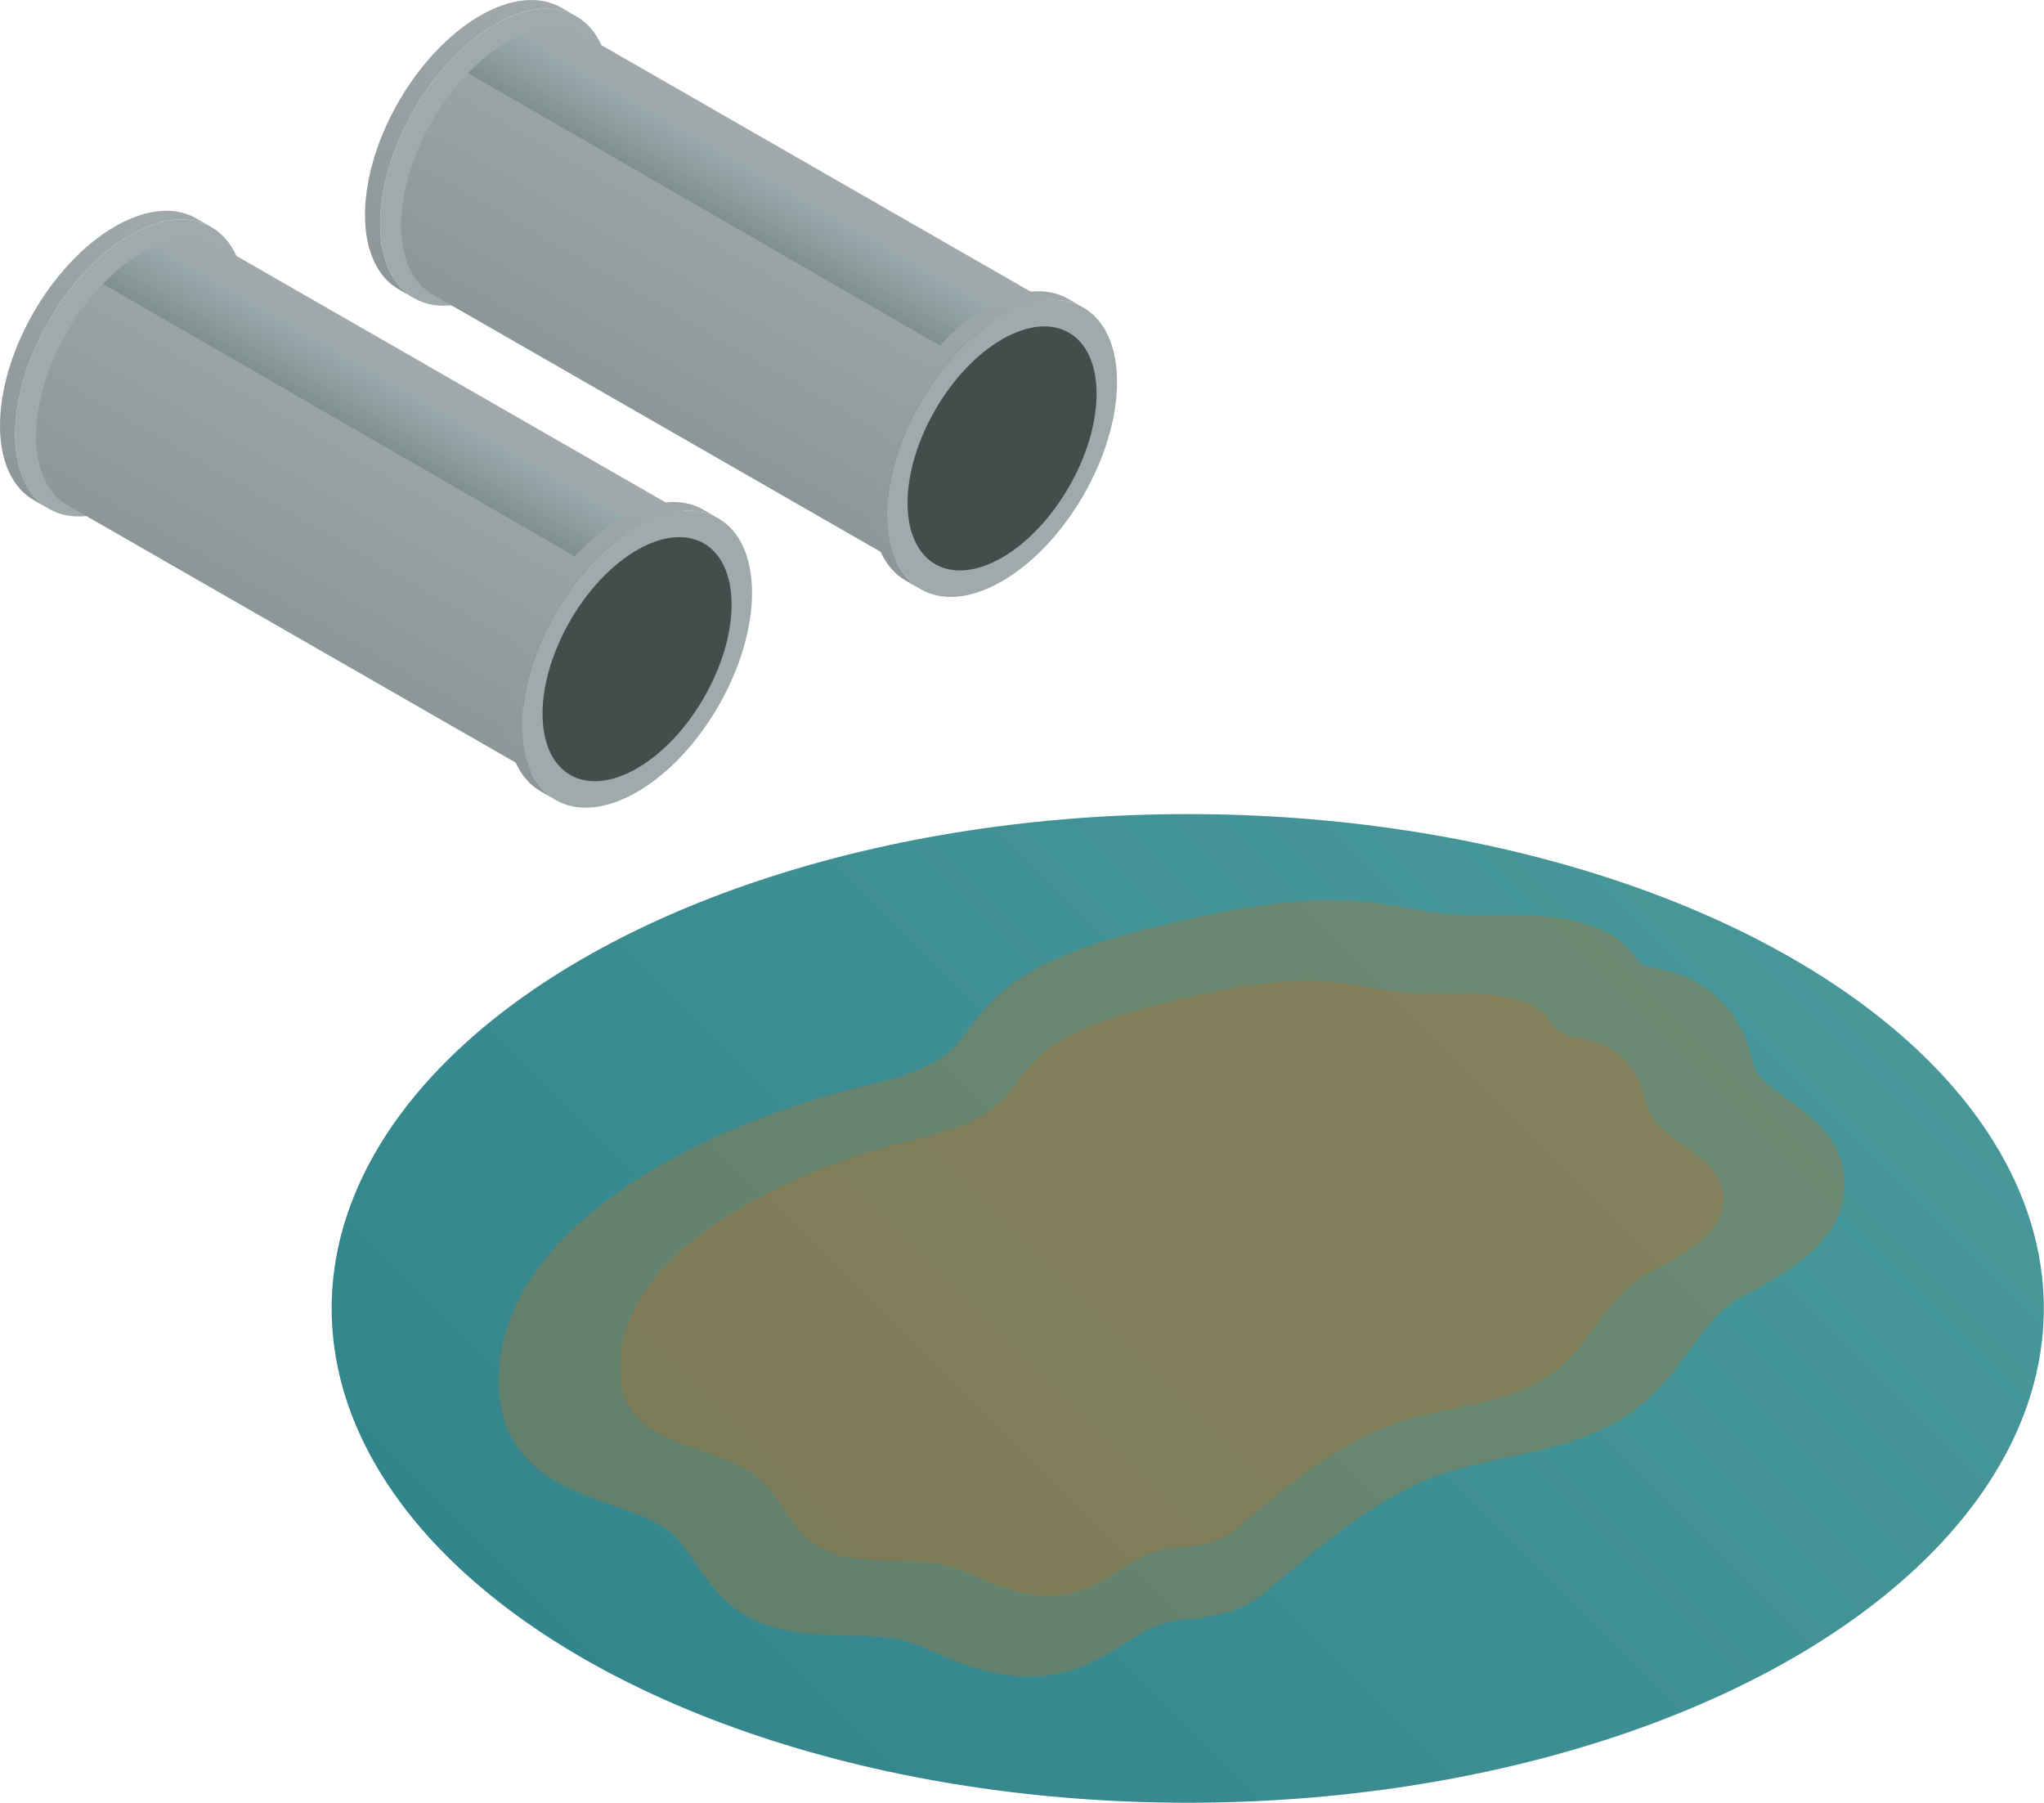 <?xml version="1.0" encoding="UTF-8"?>
<svg xmlns="http://www.w3.org/2000/svg" xmlns:xlink="http://www.w3.org/1999/xlink" viewBox="0 0 939.32 828.41">
  <defs>
    <style>
      .cls-1 {
        fill: url(#_Áåçûìÿííûé_ãðàäèåíò_6-2);
      }

      .cls-1, .cls-2, .cls-3 {
        opacity: .4;
      }

      .cls-1, .cls-3 {
        mix-blend-mode: screen;
      }

      .cls-4 {
        fill: url(#_Áåçûìÿííûé_ãðàäèåíò_1001-2);
      }

      .cls-2 {
        fill: #a5773a;
      }

      .cls-5 {
        isolation: isolate;
      }

      .cls-6 {
        fill: #a0aaaa;
      }

      .cls-7 {
        fill: #444c4c;
      }

      .cls-8 {
        fill: url(#_Áåçûìÿííûé_ãðàäèåíò_1001);
      }

      .cls-3 {
        fill: url(#_Áåçûìÿííûé_ãðàäèåíò_6);
      }

      .cls-9 {
        fill: url(#_Áåçûìÿííûé_ãðàäèåíò_1001-6);
      }

      .cls-10 {
        fill: url(#_Áåçûìÿííûé_ãðàäèåíò_1001-4);
      }

      .cls-11 {
        fill: url(#_Áåçûìÿííûé_ãðàäèåíò_1001-5);
      }

      .cls-12 {
        fill: #3867b7;
      }

      .cls-13 {
        fill: url(#_Áåçûìÿííûé_ãðàäèåíò_1001-3);
      }

      .cls-14 {
        fill: url(#_Áåçûìÿííûé_ãðàäèåíò_953);
      }
    </style>
    <linearGradient id="_Áåçûìÿííûé_ãðàäèåíò_953" data-name="Áåçûìÿííûé ãðàäèåíò 953" x1="234.19" y1="502.23" x2="876.63" y2="502.23" gradientTransform="translate(-202.04 638.82) rotate(-45)" gradientUnits="userSpaceOnUse">
      <stop offset="0" stop-color="#33858c"/>
      <stop offset="1" stop-color="#48989a"/>
    </linearGradient>
    <linearGradient id="_Áåçûìÿííûé_ãðàäèåíò_1001" data-name="Áåçûìÿííûé ãðàäèåíò 1001" x1="259.38" y1="596.73" x2="417.86" y2="596.73" gradientTransform="translate(890.56 66.5) rotate(120)" gradientUnits="userSpaceOnUse">
      <stop offset="0" stop-color="#a0aaaa"/>
      <stop offset="1" stop-color="#8d9696"/>
    </linearGradient>
    <linearGradient id="_Áåçûìÿííûé_ãðàäèåíò_1001-2" data-name="Áåçûìÿííûé ãðàäèåíò 1001" x1="488.28" y1="67.86" x2="561.76" y2="195.13" gradientTransform="translate(851.86) rotate(-180) scale(1 -1)" xlink:href="#_Áåçûìÿííûé_ãðàäèåíò_1001"/>
    <linearGradient id="_Áåçûìÿííûé_ãðàäèåíò_6" data-name="Áåçûìÿííûé ãðàäèåíò 6" x1="506.27" y1="77.23" x2="520.61" y2="102.07" gradientTransform="translate(851.86) rotate(-180) scale(1 -1)" gradientUnits="userSpaceOnUse">
      <stop offset="0" stop-color="#91afb6"/>
      <stop offset=".48" stop-color="#779195"/>
      <stop offset="1" stop-color="#576c6e"/>
    </linearGradient>
    <linearGradient id="_Áåçûìÿííûé_ãðàäèåíò_1001-3" data-name="Áåçûìÿííûé ãðàäèåíò 1001" x1="218.7" y1="397.48" x2="377.18" y2="397.48" gradientTransform="translate(930.64 135.92) rotate(120)" xlink:href="#_Áåçûìÿííûé_ãðàäèåíò_1001"/>
    <linearGradient id="_Áåçûìÿííûé_ãðàäèåíò_1001-4" data-name="Áåçûìÿííûé ãðàäèåíò 1001" x1="427.13" y1="693.57" x2="585.6" y2="693.57" xlink:href="#_Áåçûìÿííûé_ãðàäèåíò_1001"/>
    <linearGradient id="_Áåçûìÿííûé_ãðàäèåíò_1001-5" data-name="Áåçûìÿííûé ãðàäèåíò 1001" x1="656.02" y1="164.71" x2="729.5" y2="291.98" gradientTransform="translate(851.86) rotate(-180) scale(1 -1)" xlink:href="#_Áåçûìÿííûé_ãðàäèåíò_1001"/>
    <linearGradient id="_Áåçûìÿííûé_ãðàäèåíò_6-2" data-name="Áåçûìÿííûé ãðàäèåíò 6" x1="674.01" y1="174.08" x2="688.35" y2="198.91" xlink:href="#_Áåçûìÿííûé_ãðàäèåíò_6"/>
    <linearGradient id="_Áåçûìÿííûé_ãðàäèåíò_1001-6" data-name="Áåçûìÿííûé ãðàäèåíò 1001" x1="386.45" y1="494.32" x2="544.92" y2="494.32" gradientTransform="translate(930.64 135.92) rotate(120)" xlink:href="#_Áåçûìÿííûé_ãðàäèåíò_1001"/>
  </defs>
  <g class="cls-5">
    <g id="Layer_1" data-name="Layer 1">
      <ellipse class="cls-14" cx="545.82" cy="601.22" rx="393.41" ry="227.14"/>
      <path class="cls-2" d="M472.86,770.34c-9.03,0-18.5-1.7-28.93-5.21-4.68-1.57-9.22-3.56-13.76-5.57-4.91-2.17-9.55-4.23-14.1-5.46-7.98-2.2-17.19-2.39-26.93-2.59-17.2-.36-36.69-.78-52.63-13.38-7.5-5.92-12.59-13.45-17.07-20.09-3.53-5.21-6.86-10.13-10.75-13.45-6.8-5.77-16.88-9.29-27.56-13-24.24-8.47-57.44-20.05-51.2-68.09,7.88-60.98,90.81-106.73,169.51-125.01,32.33-7.53,38.21-15.5,45.65-25.59,13.18-17.89,27.79-32.68,84.73-46.71,34.82-8.59,60.76-12.59,81.65-12.59,14.36,0,24.76,1.82,34.81,3.6,9.86,1.73,19.18,3.35,32.68,3.35l4.31-.05c2.75-.07,5.99-.14,9.51-.14,27.22,0,44.47,4.58,54.32,14.4,1.62,1.62,3.07,3.45,4.5,5.3,.86,1.1,1.81,2.35,2.34,2.78,1.1,.9,4.46,1.56,7.41,2.15,2.24,.44,4.48,.9,6.64,1.5,16.12,4.41,29.52,17,34.96,32.84,.68,2,1.23,4.01,1.78,6.04,.51,1.91,.95,3.81,1.76,5.61,2.21,4.97,8.36,9.35,14.87,14,10.01,7.15,22.48,16.05,25.58,31.93,5.86,30.09-23.22,46.16-40.59,55.76-4.72,2.6-9.18,5.06-11.68,7.01-6.84,5.3-12.43,12.86-18.35,20.85-6.21,8.39-12.63,17.06-21.31,24.38-18.39,15.5-40.89,20.26-62.66,24.87-10.21,2.16-19.86,4.2-28.89,7.27-28.84,9.84-53.55,30.69-77.45,50.85l-4.04,3.4c-11.93,10.04-24.48,11.49-35.55,12.76-2.47,.3-4.99,.58-7.58,.98-7.69,1.18-14.17,5.26-21.69,9.97-10.87,6.83-24.42,15.34-44.29,15.34h0Z"/>
      <path class="cls-2" d="M716.65,628.38c13.32-11.23,20.64-28.46,34.41-39.13,11.8-9.14,44.98-19.31,40.5-42.28-3.27-16.73-26.93-21.29-33.9-36.85-1.57-3.5-2.17-7.34-3.41-10.97-3.4-9.9-11.91-17.88-22-20.65-5.58-1.53-11.86-1.7-16.35-5.35-2.66-2.16-4.33-5.3-6.76-7.73-9.5-9.49-33.77-9.11-46.15-8.8-44.6,1.1-43.2-16.65-129.14,4.54-91.04,22.44-43.43,46.13-112.02,62.08-65.76,15.29-130.62,52.35-136.45,97.31-6.09,47.08,40.49,39.54,63.53,59.09,9.44,8.01,13.85,20.84,23.56,28.51,17.29,13.66,42.83,5.74,64.08,11.57,8.48,2.33,16.2,6.86,24.53,9.65,41.27,13.86,50.49-13.8,75.88-17.72,11.63-1.79,21.77-1.2,31.22-9.16,22.44-18.88,45.41-39.04,73.72-48.69,25.14-8.57,54.44-8.31,74.75-25.43Z"/>
      <g>
        <g id="Axonometric_Cylinder" data-name="Axonometric Cylinder">
          <path id="Cylinder_face" data-name="Cylinder face" class="cls-6" d="M174.69,102.75c0-33.7,23.66-74.67,52.84-91.52,29.18-16.85,52.84-3.19,52.84,30.51s-23.66,74.67-52.84,91.52c-29.18,16.85-52.84,3.19-52.84-30.51Z"/>
          <path id="Cylinder_body" data-name="Cylinder body" class="cls-8" d="M190.51,137.15l-6.95-4.01c-9.76-5.43-15.82-17.35-15.82-34.4,0-33.7,23.66-74.67,52.84-91.52,14.42-8.32,27.48-9.2,37.02-3.9l6.95,4.01c-9.53-5.3-22.6-4.43-37.02,3.9-29.18,16.85-52.84,57.82-52.84,91.52,0,17.05,6.06,28.97,15.82,34.4Z"/>
        </g>
        <g>
          <g id="Axonometric_Cylinder-2" data-name="Axonometric Cylinder">
            <path id="Cylinder_face-2" data-name="Cylinder face" class="cls-12" d="M407.91,232.04c0-31.11,21.84-68.95,48.79-84.51,26.95-15.56,48.79-2.95,48.79,28.17s-21.84,68.95-48.79,84.51c-26.95,15.56-48.79,2.95-48.79-28.17Z"/>
            <path class="cls-4" d="M233.11,19.13c13.31-7.68,25.38-8.5,34.18-3.6l223.59,128.4c-8.8-4.9-20.87-4.09-34.18,3.6-26.95,15.56-48.79,53.39-48.79,84.51,0,15.74,5.59,26.75,14.61,31.77L198.93,135.4c-9.02-5.02-14.61-16.02-14.61-31.77,0-31.11,21.84-68.95,48.79-84.51Z"/>
          </g>
          <path class="cls-3" d="M239.2,16.31l222.92,128.71c-1.8,.81-3.56,1.43-5.42,2.51-6.55,3.78-12.77,8.92-18.48,14.91L215.09,33.61c5.59-5.8,11.64-10.8,18.02-14.49,2.08-1.2,4.07-1.94,6.09-2.81Z"/>
          <g id="Axonometric_Cylinder-3" data-name="Axonometric Cylinder">
            <path id="Cylinder_face-3" data-name="Cylinder face" class="cls-6" d="M407.66,236.56c0-33.7,23.66-74.67,52.84-91.52,29.18-16.85,52.84-3.19,52.84,30.51s-23.66,74.67-52.84,91.52c-29.18,16.85-52.84,3.19-52.84-30.51Z"/>
            <path id="Cylinder_face-4" data-name="Cylinder face" class="cls-7" d="M417.07,231.13c0-27.69,19.44-61.37,43.43-75.22,23.98-13.85,43.43-2.62,43.43,25.07s-19.44,61.37-43.43,75.22c-23.98,13.85-43.43,2.62-43.43-25.07Z"/>
            <path id="Cylinder_body-2" data-name="Cylinder body" class="cls-13" d="M423.48,270.97l-6.95-4.01c-9.76-5.43-15.82-17.35-15.82-34.4,0-33.7,23.66-74.67,52.84-91.52,14.42-8.32,27.48-9.2,37.02-3.9l6.95,4.01c-9.53-5.3-22.6-4.43-37.02,3.9-29.18,16.85-52.84,57.82-52.84,91.52,0,17.05,6.06,28.97,15.82,34.4Z"/>
          </g>
        </g>
      </g>
      <g>
        <g id="Axonometric_Cylinder-4" data-name="Axonometric Cylinder">
          <path id="Cylinder_face-5" data-name="Cylinder face" class="cls-6" d="M6.95,199.59c0-33.7,23.66-74.67,52.84-91.52,29.18-16.85,52.84-3.19,52.84,30.51s-23.66,74.67-52.84,91.52c-29.18,16.85-52.84,3.19-52.84-30.51Z"/>
          <path id="Cylinder_body-3" data-name="Cylinder body" class="cls-10" d="M22.77,233.99l-6.95-4.01c-9.76-5.43-15.82-17.35-15.82-34.4,0-33.7,23.66-74.67,52.84-91.52,14.42-8.32,27.48-9.2,37.02-3.9l6.95,4.01c-9.53-5.3-22.6-4.43-37.02,3.9C30.61,124.92,6.95,165.9,6.95,199.59c0,17.05,6.06,28.97,15.82,34.4Z"/>
        </g>
        <g>
          <g id="Axonometric_Cylinder-5" data-name="Axonometric Cylinder">
            <path id="Cylinder_face-6" data-name="Cylinder face" class="cls-12" d="M240.17,328.88c0-31.11,21.84-68.95,48.79-84.51,26.95-15.56,48.79-2.95,48.79,28.17s-21.84,68.95-48.79,84.51c-26.95,15.56-48.79,2.95-48.79-28.17Z"/>
            <path class="cls-11" d="M65.37,115.97c13.31-7.68,25.38-8.5,34.18-3.6l223.59,128.4c-8.8-4.9-20.87-4.09-34.18,3.6-26.95,15.56-48.79,53.39-48.79,84.51,0,15.74,5.59,26.75,14.61,31.77L31.19,232.25c-9.02-5.02-14.61-16.02-14.61-31.77,0-31.11,21.84-68.95,48.79-84.51Z"/>
          </g>
          <path class="cls-1" d="M71.46,113.16l222.92,128.71c-1.8,.81-3.56,1.43-5.42,2.51-6.55,3.78-12.77,8.92-18.48,14.91L47.35,130.46c5.59-5.8,11.64-10.8,18.02-14.49,2.08-1.2,4.07-1.94,6.09-2.81Z"/>
          <g id="Axonometric_Cylinder-6" data-name="Axonometric Cylinder">
            <path id="Cylinder_face-7" data-name="Cylinder face" class="cls-6" d="M239.92,333.41c0-33.7,23.66-74.67,52.84-91.52,29.18-16.85,52.84-3.19,52.84,30.51s-23.66,74.67-52.84,91.52c-29.18,16.85-52.84,3.19-52.84-30.51Z"/>
            <path id="Cylinder_face-8" data-name="Cylinder face" class="cls-7" d="M249.33,327.97c0-27.69,19.44-61.37,43.43-75.22,23.98-13.85,43.43-2.62,43.43,25.07s-19.44,61.37-43.43,75.22c-23.98,13.85-43.43,2.62-43.43-25.07Z"/>
            <path id="Cylinder_body-4" data-name="Cylinder body" class="cls-9" d="M255.74,367.81l-6.95-4.01c-9.76-5.43-15.82-17.35-15.82-34.4,0-33.7,23.66-74.67,52.84-91.52,14.42-8.32,27.48-9.2,37.02-3.9l6.95,4.01c-9.53-5.3-22.6-4.43-37.02,3.9-29.18,16.85-52.84,57.82-52.84,91.52,0,17.05,6.06,28.97,15.82,34.4Z"/>
          </g>
        </g>
      </g>
    </g>
  </g>
</svg>